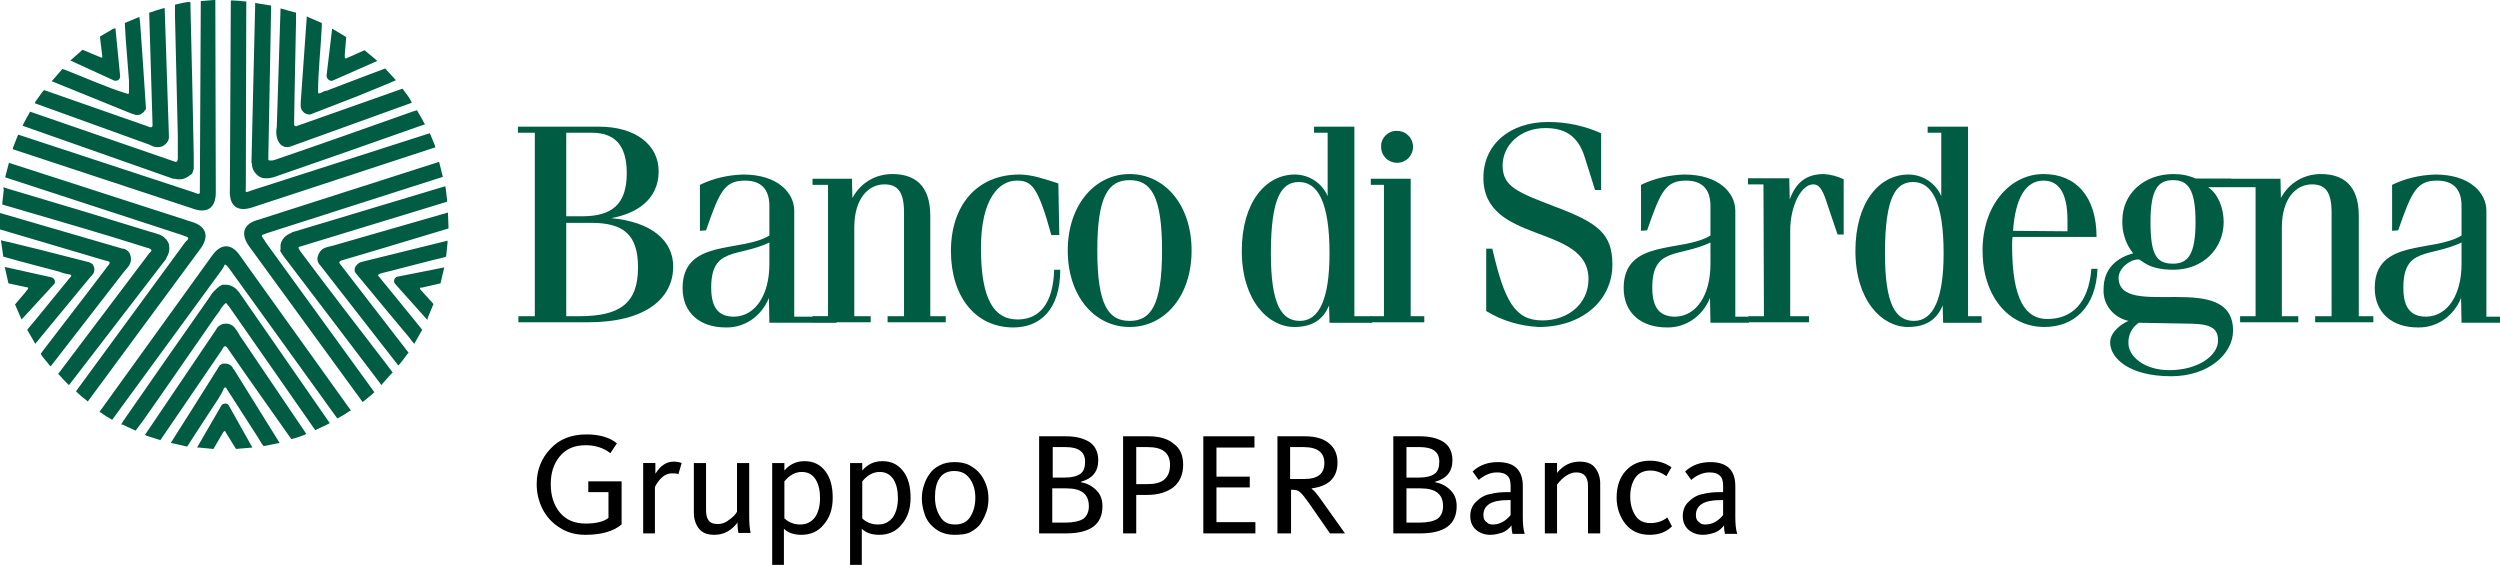 <svg xmlns:inkscape="http://www.inkscape.org/namespaces/inkscape" xmlns:sodipodi="http://sodipodi.sourceforge.net/DTD/sodipodi-0.dtd" xmlns:xlink="http://www.w3.org/1999/xlink" xmlns="http://www.w3.org/2000/svg" xmlns:svg="http://www.w3.org/2000/svg" xmlns:i="&#38;ns_ai;" x="0px" y="0px" viewBox="0 0 532.9 120.4" xml:space="preserve" id="svg76" sodipodi:docname="bancodisardegna-logo2.svg" inkscape:version="1.1.1 (3bf5ae0d25, 2021-09-20)" width="532.9" height="120.4"><defs id="defs80"></defs><style type="text/css" id="style2">	.st0{fill:#005D44;}	.st1{fill-rule:evenodd;clip-rule:evenodd;fill:#005D44;}</style><switch id="switch74" transform="translate(-10.2,-8.7)">		<g i:extraneous="self" id="g72">		<g id="Livello_1">			<path class="st0" d="M 477.4,48.1 H 491 v 28 h -3.3 v 1.3 h 12.4 v -1.3 h -3.5 V 57.2 c 0,-6.3 3.1,-9.2 6.4,-9.2 2.8,0 4.2,1.5 4.2,6 v 22.1 h -3.5 v 1.3 h 12.4 V 76.1 H 513 V 54.7 c 0,-6.6 -3.4,-8.9 -8.1,-8.9 -3.6,0 -6.8,1.9 -8.5,5.1 l -0.1,-4.1 h -18.8 v 1.3" id="path4"></path>			<path class="st0" d="m 386.2,76.1 h -3.3 v 1.3 h 12.9 v -1.3 h -4 V 57.9 c 0,-5.4 2.4,-9.9 4.9,-9.9 1.4,0 2.1,1.3 3.1,4.5 l 2.1,6.2 h 1.3 V 46.9 c -1.3,-0.6 -2.7,-1 -4.2,-1.1 -3.9,0 -6,1.9 -7.3,5.4 l -0.1,-4.5 h -8.8 V 48 h 3.3 l 0.1,28.1" id="path6"></path>			<path class="st1" d="m 534.9,65 c 0,6.6 -3,11.1 -7.5,11.2 -3.2,0 -4.9,-1.7 -4.9,-6.2 0,-8.7 5.6,-6.4 12.4,-9.6 V 65 m -13.5,-7.2 c 2.9,-8.4 4,-10.6 8.3,-10.6 3.2,0 5.2,1.6 5.2,5.4 v 6.3 c -6,3.7 -18.5,0.6 -18.5,11.2 0,5.3 3.7,8.4 9.2,8.4 4.1,0.1 7.7,-2.5 9.2,-6.3 l 0.1,5.3 h 8.2 v -1.3 h -2.9 V 53.6 c 0,-3.7 -3.4,-7.7 -10.9,-7.7 -3.2,0.1 -6.3,0.8 -9.2,2.2 v 9.8 z" id="path8"></path>			<path class="st0" d="M 327,61.8 V 75 c 3.4,2.1 7.3,3.2 11.2,3.4 9.3,0 15.7,-5.7 15.7,-13.3 0,-6.6 -3.1,-8.9 -12.1,-12.3 -8.1,-3.1 -11.3,-4.3 -11.3,-8.8 0,-4.4 3.8,-8 9.1,-8 3.9,0 6.9,1.4 8.4,6.2 l 2.2,7 h 1.3 V 37.1 c -3.6,-1.6 -7.4,-2.4 -11.3,-2.4 -8.2,0 -13.8,4.8 -13.8,11.9 0,14.3 22.4,9.7 22.4,21.6 0,5.2 -4.3,8.8 -9.8,8.8 -5.9,0 -8.1,-4.1 -10.7,-15.3 H 327" id="path10"></path>			<path class="st1" d="m 439.3,57.9 c 0.5,-7 2.7,-10.7 6.5,-10.7 3.1,0 5.1,2.4 5.1,8.4 V 58 l -11.6,-0.1 m 17.8,1.3 c 0,-8.6 -4.4,-13.4 -11.3,-13.4 -7.1,0 -13,6.6 -13,16.3 0,9.7 5.5,16.3 13.2,16.3 6.2,0 11,-4.1 11.3,-12.4 H 456 c -0.6,7.5 -4.3,10.7 -9.4,10.7 -4.6,0 -7.5,-4 -7.5,-15.7 0,-0.6 0,-1.2 0.1,-1.8 z" id="path12"></path>			<path class="st1" d="m 485.7,46.8 h -7.4 c -1.5,-0.7 -3.1,-1 -4.8,-1 -6.2,0 -10.9,4.1 -10.9,9.9 -0.1,2.5 0.7,5 2.3,7 -3.4,0.9 -6.3,3.2 -6.3,7.6 -0.2,3.3 2.1,6.1 5.3,6.8 -1.6,0.7 -3.9,2.4 -3.9,4.6 0,3.3 4,7.2 13,7.2 8,0 13.2,-4.8 13.2,-9.7 0,-13.3 -24.4,-2.1 -24.4,-11.3 0,-2 2.4,-3.9 4.2,-3.9 0.8,0 1.8,2.2 7.5,2.2 6.3,0 10.7,-4.5 10.7,-10.2 0,-2.8 -1.1,-5.9 -3.3,-7.4 H 493 l -7.3,-1.8 M 468.6,56 c 0,-7.1 1.7,-8.9 4.8,-8.9 3.1,0 4.8,1.8 4.8,8.9 0,7.1 -1.7,8.9 -4.8,8.9 -3.5,0 -4.8,-1.8 -4.8,-8.9 z m -4.7,25.9 c -0.1,-1.7 0.7,-3.4 2.2,-4.4 l 11.3,0.2 c 4.5,0.1 5.6,1.3 5.6,3.6 0,3.1 -4.1,6.3 -10.4,6.3 -5.4,0 -8.7,-3 -8.7,-5.7 z" id="path14"></path>			<path class="st1" d="m 432.6,77.4 v -1.3 h -2.9 V 35.7 h -8.6 V 37 h 2.9 v 13.5 c -1.2,-2.8 -4,-4.6 -7,-4.6 -6.2,0 -11.3,5.9 -11.3,16.3 0,10.5 5.6,16.2 11.2,16.2 4.2,0 6.3,-1.9 7.4,-4.6 l 0.1,3.7 h 8.2 M 412,62.7 c 0,-12.2 2.4,-15.2 6,-15.2 4,0 6.5,4.3 6.5,15.2 0,9.7 -2.2,14.4 -6.3,14.4 -3.9,0 -6.2,-3.4 -6.2,-14.4 z" id="path16"></path>			<path class="st0" d="m 304.6,40 c 0,1.9 1.5,3.4 3.4,3.4 1.9,0 3.4,-1.5 3.4,-3.4 0,-1.9 -1.5,-3.4 -3.4,-3.4 v 0 c -1.8,-0.1 -3.4,1.4 -3.4,3.2 0,0 0,0.1 0,0.2" id="path18"></path>			<path class="st1" d="m 374.8,65 c 0,6.6 -3,11.1 -7.5,11.2 -3.2,0 -4.9,-1.7 -4.9,-6.2 0,-8.7 5.6,-6.4 12.4,-9.6 V 65 m -13.5,-7.2 c 2.9,-8.4 4,-10.6 8.3,-10.6 3.2,0 5.2,1.6 5.2,5.4 v 6.3 c -6,3.7 -18.5,0.6 -18.5,11.2 0,5.3 3.7,8.4 9.2,8.4 4.1,0.1 7.7,-2.5 9.2,-6.3 l 0.1,5.3 h 8.2 v -1.3 h -2.9 V 53.6 c 0,-3.7 -3.4,-7.7 -10.9,-7.7 -3.2,0.1 -6.3,0.8 -9.2,2.2 v 9.8 z" id="path20"></path>			<polyline class="st0" points="310.9,46.8 302.4,46.8 302.4,48.1 305.2,48.1 305.2,76.1 302.4,76.1 302.4,77.4 313.8,77.4      313.8,76.1 310.9,76.1 310.9,46.8    " id="polyline22"></polyline>			<path class="st0" d="m 235.8,47.8 c -2.8,-0.9 -5.6,-1.9 -8.3,-1.9 -9.1,0 -14.6,6.6 -14.6,16.3 0,9.7 5.2,16.3 13.3,16.3 5.7,0 10,-3.8 10,-12.3 h -1.3 c -0.2,7.3 -3.2,10.6 -7.8,10.6 -4.9,0 -7.8,-4.1 -7.8,-15.2 0,-10.6 3.9,-14.4 7.6,-14.4 3.1,0 4.5,1 7.4,11.6 h 1.7 l -0.2,-11" id="path24"></path>			<path class="st0" d="m 183.4,48.1 h 3.3 v 28 h -3.3 v 1.3 h 12.4 v -1.3 h -3.5 V 57.2 c 0,-6.3 3.1,-9.2 6.4,-9.2 2.8,0 4.2,1.5 4.2,6 v 22.1 h -3.5 v 1.3 h 12.4 v -1.3 h -3.3 V 54.7 c 0,-6.6 -3.4,-8.9 -8.1,-8.9 -3.6,0 -6.8,1.9 -8.5,5.1 l -0.1,-4.1 h -8.4 v 1.3" id="path26"></path>			<path class="st1" d="m 302.7,77.4 v -1.3 h -3.8 V 35.7 h -8.6 V 37 h 2.9 v 13.5 c -1.2,-2.8 -4,-4.6 -7,-4.6 -6.2,0 -11.3,5.9 -11.3,16.3 0,10.5 5.6,16.2 11.2,16.2 4.2,0 6.3,-1.9 7.4,-4.6 l 0.1,3.7 h 9.1 M 281.1,62.7 c 0,-12.2 2.4,-15.2 6,-15.2 4,0 6.5,4.3 6.5,15.2 0,9.7 -2.2,14.4 -6.3,14.4 -3.9,0 -6.2,-3.4 -6.2,-14.4 z" id="path28"></path>			<path class="st1" d="m 244.1,62.1 c 0,-11.7 2.4,-15 6.9,-15 4.5,0 6.9,3.3 6.9,15 0,11.7 -2.4,15 -6.9,15 -4.5,0 -6.9,-3.3 -6.9,-15 m -6.3,0 c 0,9.7 5.7,16.3 13.2,16.3 7.5,0 13.2,-6.6 13.2,-16.3 0,-9.7 -5.7,-16.3 -13.2,-16.3 -7.5,0 -13.2,6.7 -13.2,16.3 z" id="path30"></path>			<path class="st1" d="m 124.3,76.1 h -3.6 v 1.3 h 14.8 c 12.5,0 18.2,-5.2 18.2,-11.9 0,-5.5 -4.6,-9.5 -13.2,-10.3 5,-0.9 10.1,-3.7 10.1,-10 0,-5.6 -4.9,-9.5 -12.7,-9.5 H 120.6 V 37 h 3.6 V 76.1 M 130.8,37 h 5.6 c 4.7,0 7.4,2.5 7.4,8.6 0,6.8 -3.3,9.2 -9.5,9.2 h -3.4 V 37 Z m 0,19.2 h 5.4 c 6.9,0 10,2.5 10,9.5 0,7.7 -3.9,10.4 -12.5,10.4 h -2.8 V 56.2 Z" id="path32"></path>			<path class="st1" d="m 174.2,65 c 0,6.6 -3,11.1 -7.5,11.2 -3.2,0 -4.9,-1.7 -4.9,-6.2 0,-8.7 5.6,-6.4 12.4,-9.6 V 65 m -13.5,-7.2 c 2.9,-8.4 4,-10.6 8.3,-10.6 3.2,0 5.2,1.6 5.2,5.4 v 6.3 c -6,3.7 -18.5,0.6 -18.5,11.2 0,5.3 3.7,8.4 9.2,8.4 4.1,0.1 7.7,-2.5 9.2,-6.3 l 0.1,5.3 h 14.3 v -1.3 h -9 V 53.6 c 0,-3.7 -3.4,-7.7 -10.9,-7.7 -3.2,0.1 -6.3,0.8 -9.2,2.2 v 9.8 z" id="path34"></path>			<path class="st1" d="m 90.6,21.7 -9.3,4.1 c -0.7,0.4 -1.4,-0.2 -1.5,-0.9 l 1.2,-10.1 3,1.8 -0.3,3.6 v 0.4 0.2 0.2 l 0.2,0.2 0.2,-0.1 3.8,-1.7 2.4,2 0.3,0.3 m 4,4.1 -0.7,0.3 -0.9,0.4 -6.6,2.7 -9.8,3.8 -0.2,0.1 H 76.2 76 L 75.6,33 75.3,32.9 75,32.7 74.8,32.5 c -0.4,-0.4 -0.6,-1 -0.5,-1.6 v -0.4 l 1.3,-18.3 0.4,0.2 2.8,1.2 v 0.6 C 78.6,18.9 78,23.7 78,28.4 l 0.1,0.2 h 0.2 l 0.3,-0.1 0.4,-0.2 0.4,-0.2 0.6,-0.1 0.7,-0.3 8.4,-3.2 3.2,-1.2 z m 6.2,9.4 -0.9,0.3 -16.2,5.7 -13.8,4.8 c -0.8,0.3 -1.6,0.6 -2.5,0.7 H 67.2 67 c -0.3,0 -0.6,0 -1,-0.1 l -0.2,-0.1 -0.2,-0.1 -0.2,-0.1 c -0.9,-0.6 -1.5,-1.6 -1.5,-2.7 l -0.1,-0.3 0.8,-34 0.4,0.1 c 0.8,0.1 1.6,0.3 2.5,0.4 L 68,9.9 67.4,42 v 0.3 0.3 0.2 l 0.2,0.1 h 0.2 0.2 0.3 l 0.4,-0.1 c 9.4,-3.2 18.7,-6.5 28,-9.8 l 1.4,-0.5 1,-0.3 0.2,0.4 c 0.5,0.8 0.9,1.5 1.3,2.3 z M 103,40.1 64,52.9 C 60.7,54 59,52.5 59.2,49.1 L 59.4,8.8 h 0.4 c 0.8,0 1.7,0.1 2.5,0.2 h 0.4 l -0.1,39.4 c -0.1,1.7 -0.1,1.3 1.5,0.8 l 37.7,-12.1 0.2,0.4 c 0.3,0.7 0.6,1.5 0.9,2.2 z M 73,28.3 72.9,34.6 v 0.3 0.2 0.2 l 0.1,0.2 0.2,0.1 h 0.2 l 0.2,-0.1 0.3,-0.1 0.3,-0.1 21.8,-7.7 0.3,0.4 c 0.5,0.7 1.1,1.4 1.5,2.2 l 0.2,0.4 -25.5,9.2 c -2.5,1.1 -3.8,-1.5 -3.3,-4 l 0.8,-25.3 0.4,0.1 c 0.8,0.2 1.6,0.5 2.5,0.7 l 0.4,0.1 v 0.9 1.2 z m -38.2,-13.6 1,10.1 c 0.1,0.8 -0.5,1.2 -1.2,1.1 l -9.4,-4.3 2.6,-2.3 3.3,1.4 0.3,0.1 0.2,0.1 0.2,0.1 0.2,-0.1 v -0.2 l -0.5,-4.2 2.7,-1.6 z m 5.1,-2.4 0.1,0.7 0.1,1 0.5,7.1 0.7,10.5 v 0.2 0.2 l -0.3,0.3 -0.1,0.2 -0.2,0.2 -0.3,0.2 -0.1,0.1 c -0.5,0.3 -1.2,0.3 -1.7,0 l -0.4,-0.1 -17,-6.9 0.3,-0.3 2,-2.3 0.6,0.2 c 4.4,1.7 8.7,3.7 13.3,5.1 h 0.2 l 0.1,-0.2 V 28.2 28 27.8 27.4 26.8 26 L 37,17 36.8,13.6 Z M 50.8,9.2 v 0.9 l 0.4,17.1 0.3,14.7 v 1.1 0.5 0.4 0.4 0.2 0.2 c -0.1,0.3 -0.2,0.6 -0.3,0.9 l -0.1,0.2 -0.4,0.2 -0.2,0.2 c -0.9,0.7 -2,0.9 -3.1,0.6 H 47.1 L 15,35.5 15.2,35.1 c 0.4,-0.8 0.8,-1.5 1.2,-2.2 L 16.6,32.5 47,43 l 0.3,0.1 0.3,0.1 h 0.2 L 48,43 48.1,42.6 V 42.3 41.9 41.5 40.9 39.4 37.5 L 47.6,16.4 47.5,12.2 v -1.5 -1 l 0.4,-0.1 c 0.9,-0.2 1.7,-0.4 2.6,-0.5 z m 5.3,-0.5 0.1,41 c 0,3.5 -2,4.6 -5.1,3.4 L 12.9,40.5 13,40.1 c 0.3,-0.8 0.6,-1.5 0.9,-2.3 l 0.2,-0.4 37.4,12.3 0.5,0.2 0.3,0.1 h 0.2 0.2 l 0.1,-0.2 V 49.5 49.2 48.6 L 53,8.9 h 0.4 C 54.2,8.8 55,8.8 55.8,8.7 Z m -20.5,24.8 6,2.1 c 1.1,0.5 1.2,0.2 1.1,-0.9 L 42,11.4 42.4,11.3 c 0.8,-0.3 1.7,-0.6 2.5,-0.8 l 0.4,-0.1 0.9,27.1 v 0.2 c 0.1,0.8 -0.4,1.6 -1.1,2 l -0.1,0.1 -0.2,0.1 c -0.9,0.3 -1.8,0.2 -2.6,-0.3 l -0.8,-0.3 -23.8,-8.6 0.2,-0.4 c 0.5,-0.7 1,-1.4 1.5,-2.1 l 0.3,-0.3 z m -24.4,32.1 9.9,2.2 c 0.5,0.1 0.9,0.6 0.8,1.1 0,0.2 -0.1,0.3 -0.2,0.4 l -6.9,7.5 -1.4,-3.2 2.3,-2.7 0.2,-0.3 0.2,-0.2 0.1,-0.2 V 70 L 12,69.1 11.3,66 Z m -0.8,-5.7 0.7,0.2 1,0.2 6.9,1.7 10.2,2.6 0.2,0.1 0.2,0.1 0.2,0.1 0.2,0.2 0.1,0.2 0.1,0.3 0.1,0.2 c 0.1,0.6 -0.1,1.2 -0.5,1.6 L 29.5,67.7 17.7,82 17.5,81.6 16,79 l 0.4,-0.5 0.5,-0.6 0.6,-0.7 7.6,-9.3 0.2,-0.2 0.1,-0.2 -0.1,-0.2 -0.2,-0.1 c -0.8,-0.1 -1.6,-0.3 -2.3,-0.6 l -8.7,-2.3 -3.2,-0.9 z m 0.5,-11.3 0.9,0.3 16.4,4.9 14,4.3 1.1,0.3 0.5,0.2 0.4,0.1 0.4,0.2 0.2,0.1 0.3,0.2 0.2,0.2 0.2,0.2 0.2,0.2 0.2,0.3 0.1,0.2 0.1,0.2 0.1,0.2 c 0.2,1 0.1,2 -0.5,2.9 L 45.6,63.9 24.9,90.8 24.6,90.5 C 24,89.9 23.4,89.3 22.9,88.7 L 22.6,88.4 42,62.7 42.2,62.5 C 42.6,62.1 42.6,62 42.1,61.7 L 41.9,61.6 41.5,61.5 C 32.1,58.5 22.6,55.8 13.1,53 l -1.4,-0.4 -1,-0.3 V 51.9 C 10.8,51 10.9,50.1 11,49.2 Z m 1.2,-5.2 39,12.6 c 3.3,1 3.7,3.3 1.7,5.9 L 28.9,94.3 28.6,94 C 27.9,93.5 27.3,93 26.7,92.4 L 26.4,92.1 49.7,60.3 50,60 50.2,59.8 50.3,59.6 V 59.4 L 50.1,59.2 49.8,59.1 49.5,59 49,58.8 11.3,46.5 11.4,46.1 c 0.2,-0.8 0.4,-1.5 0.6,-2.3 z m 17.2,27.1 3.8,-5 c 0.8,-0.9 0.6,-1.1 -0.6,-1.3 L 10.2,57.6 v -0.4 c 0,-0.9 0,-1.8 0,-2.7 v -0.4 l 26.1,7.6 h 0.2 c 0.8,0.2 1.4,0.8 1.5,1.5 l 0.1,0.3 v 0.2 c 0.1,1.1 -0.4,1.7 -1.1,2.5 l -0.5,0.6 -15.5,20 -0.3,-0.3 c -0.5,-0.7 -1.1,-1.3 -1.6,-2 l -0.2,-0.4 0.5,-0.7 z m 22.9,33.6 5.1,-8.8 c 0.2,-0.5 0.8,-0.7 1.3,-0.5 0.1,0 0.2,0.1 0.3,0.2 l 5.1,9.1 -3.5,0.3 -1.9,-3.1 -0.2,-0.3 -0.1,-0.2 -0.1,-0.2 H 58 l -0.2,0.2 -2.1,3.6 -3.1,-0.3 z m -5.6,-1 0.4,-0.6 0.5,-0.8 3.8,-6 5.6,-8.9 0.1,-0.2 0.3,-0.2 0.2,-0.1 0.2,-0.1 h 0.3 0.2 0.2 c 0.7,0.1 1.3,0.5 1.5,1.1 l 0.2,0.2 9.7,15.6 -0.4,0.1 -3,0.6 -0.4,-0.5 -0.4,-0.7 -0.5,-0.8 -6.5,-10.1 -0.1,-0.2 -0.2,-0.2 h -0.2 l -0.2,0.2 -0.1,0.3 -0.1,0.2 -0.2,0.4 -0.3,0.5 -0.4,0.7 -4.9,7.5 -1.8,2.8 z M 36,99.2 l 0.5,-0.8 9.8,-14.1 8.4,-12 0.6,-0.9 0.3,-0.4 0.3,-0.3 0.3,-0.3 0.3,-0.3 0.3,-0.2 0.2,-0.2 0.2,-0.1 0.2,-0.1 0.2,-0.1 h 0.2 0.2 c 1.1,-0.1 2.2,0.4 2.9,1.3 l 0.2,0.2 19.4,28 -0.4,0.2 c -0.7,0.4 -1.5,0.7 -2.3,1.1 L 77.4,100.4 59,74 58.8,73.8 58.6,73.5 58.4,73.3 58.2,73.4 58,73.6 57.8,73.8 57.5,74.2 57.2,74.6 57,75 56.1,76.2 55,77.8 43,95.1 l -2.4,3.4 -0.9,1.2 -0.6,0.8 -0.4,-0.2 c -0.8,-0.4 -1.6,-0.7 -2.4,-1.1 z m -4.6,-2.7 24,-33.3 c 2,-2.8 4.3,-2.6 6.1,0.2 L 85,96.2 84.6,96.4 c -0.7,0.5 -1.4,0.9 -2.1,1.3 L 82.1,97.9 59.1,66 58.8,65.6 58.6,65.4 58.4,65.2 58.2,65.1 58,65.2 v 0.2 l -0.2,0.3 -0.3,0.5 -23.4,32 -0.3,-0.2 c -0.7,-0.4 -1.4,-0.8 -2,-1.3 z m 31.1,-8.1 -3.6,-5.2 c -0.6,-1 -0.9,-0.9 -1.4,0.1 L 44.4,102.5 44,102.4 c -0.8,-0.3 -1.7,-0.5 -2.5,-0.8 l -0.4,-0.2 15.2,-22.5 0.1,-0.2 c 0.4,-0.6 1.1,-1 1.8,-1 h 0.3 0.2 c 1.2,0.2 1.5,0.8 2.2,1.8 l 0.4,0.7 14.2,21 -0.4,0.2 c -0.8,0.3 -1.6,0.6 -2.4,0.8 l -0.4,0.1 -0.5,-0.7 z m 38.8,-11.5 -6.8,-7.6 c -0.4,-0.4 -0.4,-1 0,-1.4 0.1,-0.1 0.2,-0.2 0.3,-0.2 l 10.1,-2 -0.8,3.4 -3.5,0.8 -0.4,0.1 H 100 99.8 l -0.1,0.2 0.1,0.2 2.8,3.1 -1.2,2.9 z M 98.5,82 98,81.4 97.4,80.6 92.8,75.1 86.1,67 86,66.9 85.9,66.7 85.8,66.5 V 66.3 66 l 0.1,-0.3 0.1,-0.2 c 0.3,-0.5 0.8,-0.9 1.4,-1 l 0.4,-0.1 17.8,-4.4 v 0.4 l -0.3,3 -0.6,0.2 -0.8,0.2 -0.9,0.2 -11.7,3 -0.2,0.1 -0.2,0.1 -0.1,0.2 0.1,0.2 0.2,0.2 0.4,0.5 0.4,0.5 0.5,0.6 5.7,7 2.1,2.6 z m -7,8.8 L 91,90.1 80.6,76.4 71.7,64.7 71,63.8 70.7,63.4 70.5,63.1 70.3,62.8 70.1,62.5 70,62.3 69.9,62.1 70,61.9 v -0.2 -0.2 -0.2 -0.2 -0.2 c 0.2,-1.2 1.1,-2.1 2.2,-2.5 l 0.3,-0.2 32.6,-9.8 0.1,0.4 c 0.1,0.8 0.2,1.6 0.3,2.5 v 0.4 l -30.8,9.4 -0.3,0.1 c -0.6,0.1 -0.7,0.2 -0.4,0.7 l 0.1,0.2 0.3,0.4 c 5.9,7.9 12,15.8 18,23.6 l 0.9,1.2 0.6,0.8 -0.3,0.3 c -0.6,0.7 -1.2,1.3 -1.8,2 z m -4,3.6 -24.2,-33.2 c -2,-2.8 -1.1,-4.9 2.1,-5.7 l 38.4,-12.3 0.1,0.4 c 0.2,0.8 0.4,1.6 0.6,2.4 l 0.1,0.4 -37.5,12 -0.5,0.2 -0.3,0.1 -0.2,0.1 -0.1,0.2 0.1,0.2 0.2,0.3 0.2,0.3 0.3,0.5 23.2,32 -0.3,0.3 c -0.6,0.5 -1.2,1 -1.8,1.5 z m 2,-32.1 -6.1,1.8 c -1.1,0.3 -1.1,0.5 -0.3,1.4 L 97.3,83.9 97,84.2 c -0.5,0.7 -1,1.4 -1.6,2.1 L 95.1,86.6 78.5,65.3 78.3,65.1 C 77.9,64.6 77.7,63.8 78,63.2 l 0.1,-0.3 0.1,-0.2 c 0.6,-1.1 1.3,-1.2 2.4,-1.5 l 0.8,-0.2 24.3,-7 v 0.4 c 0,0.9 0.1,1.7 0.1,2.6 v 0.4 z" id="path36"></path>		</g>		<g id="Livello_2">			<g id="g69">				<path d="m 135,122.7 c -2.1,0 -4,-0.5 -5.6,-1.6 -1.6,-1 -2.8,-2.4 -3.6,-4 -0.8,-1.6 -1.2,-3.4 -1.2,-5.2 0,-3 1,-5.5 2.9,-7.5 1.9,-2.1 4.5,-3.1 7.7,-3.1 2.7,0 4.9,0.6 6.5,1.9 l -1.4,2.1 c -1.4,-1.1 -3.2,-1.7 -5.2,-1.7 -2.5,0 -4.3,0.8 -5.6,2.4 -1.3,1.6 -1.9,3.5 -1.9,5.9 0,2.4 0.6,4.4 1.9,6 1.3,1.6 3.1,2.4 5.6,2.4 2.1,0 3.8,-0.4 4.8,-1.2 v -5.5 h -4.3 v -2.3 h 7.1 v 9.2 c -1.8,1.5 -4.4,2.2 -7.7,2.2 z" id="path39"></path>				<path d="m 147.3,122.3 v -14.9 h 2.6 v 2.3 c 1.1,-1.8 2.4,-2.6 3.9,-2.6 0.6,0 1.2,0.1 1.7,0.3 l -0.7,2.4 c -0.3,-0.2 -0.8,-0.2 -1.4,-0.2 -1.4,0 -2.6,1 -3.6,2.9 v 9.9 h -2.5 z" id="path41"></path>				<path d="m 162.5,122.7 c -1.5,0 -2.6,-0.4 -3.3,-1.3 -0.7,-0.9 -1.1,-2 -1.1,-3.4 v -10.6 h 2.6 v 10.1 c 0,1 0.2,1.7 0.6,2.2 0.4,0.5 1,0.7 2,0.7 0.6,0 1.3,-0.2 1.9,-0.6 0.6,-0.4 1.1,-0.8 1.4,-1.1 0.3,-0.3 0.5,-0.6 0.7,-0.9 v -10.4 h 2.6 v 11.5 c 0,1.4 0.1,2.5 0.3,3.4 h -2.6 c -0.1,-0.5 -0.2,-1.2 -0.2,-2.2 -1.3,1.7 -2.9,2.6 -4.9,2.6 z" id="path43"></path>				<path d="m 174.8,129.1 v -21.7 h 2.6 v 1.6 c 1.1,-1.3 2.5,-2 4.3,-2 1.9,0 3.3,0.7 4.4,2.1 1.1,1.4 1.6,3.3 1.6,5.7 0,2.3 -0.6,4.2 -1.9,5.7 -1.2,1.5 -2.8,2.2 -4.8,2.2 -1.5,0 -2.8,-0.4 -3.7,-1.3 v 7.7 z m 6,-8.6 c 1.3,0 2.3,-0.5 3.1,-1.5 0.7,-1 1.1,-2.4 1.1,-4.1 0,-1.7 -0.3,-3 -1,-4.1 -0.7,-1 -1.6,-1.5 -2.9,-1.5 -1.4,0 -2.6,0.7 -3.7,2 v 7.9 c 1,0.9 2.1,1.3 3.4,1.3 z" id="path45"></path>				<path d="m 191.4,129.1 v -21.7 h 2.6 v 1.6 c 1.1,-1.3 2.5,-2 4.3,-2 1.9,0 3.3,0.7 4.4,2.1 1.1,1.4 1.6,3.3 1.6,5.7 0,2.3 -0.6,4.2 -1.9,5.7 -1.2,1.5 -2.8,2.2 -4.8,2.2 -1.5,0 -2.8,-0.4 -3.7,-1.3 v 7.7 z m 6,-8.6 c 1.3,0 2.3,-0.5 3.1,-1.5 0.7,-1 1.1,-2.4 1.1,-4.1 0,-1.7 -0.3,-3 -1,-4.1 -0.7,-1 -1.6,-1.5 -2.9,-1.5 -1.4,0 -2.6,0.7 -3.7,2 v 7.9 c 0.9,0.9 2.1,1.3 3.4,1.3 z" id="path47"></path>				<path d="m 213.7,122.7 c -1.6,0 -2.9,-0.4 -4,-1.2 -1.1,-0.8 -1.9,-1.8 -2.3,-2.9 -0.4,-1.1 -0.7,-2.3 -0.7,-3.6 0,-0.9 0.1,-1.8 0.4,-2.7 0.3,-0.9 0.6,-1.7 1.2,-2.5 0.5,-0.8 1.2,-1.4 2.2,-1.9 0.9,-0.5 2,-0.7 3.2,-0.7 1.2,0 2.3,0.2 3.2,0.7 0.9,0.5 1.7,1.1 2.3,1.9 0.6,0.8 1,1.6 1.3,2.5 0.3,0.9 0.4,1.8 0.4,2.7 0,0.9 -0.1,1.8 -0.4,2.7 -0.3,0.9 -0.7,1.7 -1.2,2.5 -0.5,0.8 -1.3,1.4 -2.2,1.9 -0.9,0.5 -2.2,0.6 -3.4,0.6 z m 0.1,-2.2 c 1.4,0 2.5,-0.5 3.2,-1.6 0.7,-1.1 1.1,-2.4 1.1,-4.1 0,-1.6 -0.4,-3 -1.2,-4.1 -0.8,-1.1 -1.9,-1.6 -3.3,-1.6 -1.4,0 -2.4,0.5 -3.1,1.5 -0.7,1 -1,2.4 -1,4.1 0,1.7 0.4,3 1.1,4.1 0.7,1.2 1.7,1.7 3.2,1.7 z" id="path49"></path>				<path d="m 231.7,122.3 v -20.6 h 5.7 c 2.1,0 3.7,0.4 5,1.2 1.2,0.8 1.9,2.1 1.9,3.9 0,2.4 -1.2,3.9 -3.7,4.6 v 0.1 c 1.3,0.2 2.4,0.8 3.3,1.7 0.9,0.9 1.3,2 1.3,3.4 0,3.9 -2.6,5.8 -7.8,5.8 h -5.7 z m 2.8,-11.8 h 2.7 c 1.5,0 2.6,-0.3 3.3,-0.8 0.7,-0.5 1,-1.4 1,-2.6 0,-2.1 -1.4,-3.1 -4.2,-3.1 h -2.7 v 6.5 z m 0,9.6 h 2.8 c 1.7,0 3,-0.3 3.8,-0.8 0.8,-0.6 1.2,-1.5 1.2,-2.7 0,-2.6 -1.6,-3.8 -4.8,-3.8 h -3 z" id="path51"></path>				<path d="m 249.6,122.3 v -20.6 h 5.5 c 2.2,0 4,0.5 5.3,1.6 1.4,1 2,2.5 2,4.5 0,2 -0.7,3.6 -2,4.7 -1.4,1.1 -3.3,1.7 -5.7,1.7 h -2.3 v 8.2 h -2.8 z m 2.8,-10.4 h 2.3 c 1.7,0 2.9,-0.3 3.7,-1 0.8,-0.7 1.2,-1.7 1.2,-3.1 0,-2.6 -1.6,-3.8 -4.8,-3.8 h -2.4 z" id="path53"></path>				<path d="m 266.7,122.3 v -20.6 h 10.9 v 2.4 h -8.1 v 6.2 h 7.1 v 2.3 h -7.1 v 7.4 h 8.3 v 2.4 h -11.1 z" id="path55"></path>				<path d="m 282.5,122.3 v -20.6 h 5.9 c 2.2,0 3.9,0.5 5.1,1.5 1.2,1 1.8,2.3 1.8,4.1 0,1.7 -0.5,2.9 -1.5,3.9 -1,0.9 -2.4,1.4 -4,1.6 v 0.1 c 0.5,0.3 1.2,1.2 2.2,2.6 l 4.9,6.9 h -3.2 l -4.1,-5.9 c -1.1,-1.6 -1.9,-2.6 -2.3,-2.9 -0.4,-0.4 -1,-0.5 -1.6,-0.5 h -0.3 v 9.3 h -2.9 z m 2.8,-11.5 h 2.9 c 2.9,0 4.3,-1.1 4.3,-3.4 0,-2.3 -1.5,-3.4 -4.5,-3.4 h -2.8 v 6.8 z" id="path57"></path>				<path d="m 307.2,122.3 v -20.6 h 5.7 c 2.1,0 3.7,0.4 5,1.2 1.2,0.8 1.9,2.1 1.9,3.9 0,2.4 -1.2,3.9 -3.7,4.6 v 0.1 c 1.3,0.2 2.4,0.8 3.3,1.7 0.9,0.9 1.3,2 1.3,3.4 0,3.9 -2.6,5.8 -7.8,5.8 h -5.7 z m 2.8,-11.8 h 2.7 c 1.5,0 2.6,-0.3 3.3,-0.8 0.7,-0.5 1,-1.4 1,-2.6 0,-2.1 -1.4,-3.1 -4.2,-3.1 H 310 Z m 0,9.6 h 2.8 c 1.7,0 3,-0.3 3.8,-0.8 0.8,-0.6 1.2,-1.5 1.2,-2.7 0,-2.6 -1.6,-3.8 -4.8,-3.8 h -3 z" id="path59"></path>				<path d="m 327.9,122.7 c -1.3,0 -2.3,-0.4 -3.1,-1.1 -0.8,-0.7 -1.2,-1.7 -1.2,-2.9 0,-1.2 0.4,-2.3 1.3,-3.1 0.8,-0.8 1.8,-1.4 3,-1.6 1.1,-0.3 2.4,-0.4 3.7,-0.4 h 0.6 v -1.3 c 0,-1 -0.2,-1.8 -0.7,-2.2 -0.5,-0.5 -1.2,-0.7 -2.2,-0.7 -1.3,0 -2.6,0.5 -3.9,1.6 l -1.3,-1.8 c 1.5,-1.4 3.3,-2 5.4,-2 3.5,0 5.3,1.7 5.3,5.1 v 6.6 c 0,1.4 0.1,2.6 0.4,3.6 h -2.6 c -0.1,-0.4 -0.2,-0.9 -0.2,-1.8 -0.5,0.6 -1.1,1.2 -1.9,1.5 -0.9,0.3 -1.7,0.5 -2.6,0.5 z m 0.5,-2.2 c 1.5,0 2.7,-0.7 3.8,-2 v -3.2 h -0.6 c -3.5,0 -5.2,1.1 -5.2,3.2 0,0.7 0.2,1.2 0.7,1.5 0.3,0.4 0.8,0.5 1.3,0.5 z" id="path61"></path>				<path d="m 339.5,122.3 v -14.9 h 2.6 v 2.1 c 1.3,-1.6 2.9,-2.4 4.8,-2.4 1.5,0 2.6,0.4 3.3,1.3 0.7,0.9 1.1,2 1.1,3.4 v 10.6 h -2.6 v -10.1 c 0,-1.9 -0.8,-2.9 -2.5,-2.9 -1.4,0 -2.8,0.9 -4.1,2.6 v 10.4 h -2.6 z" id="path63"></path>				<path d="m 361.8,122.7 c -2.2,0 -3.9,-0.8 -5.1,-2.3 -1.2,-1.5 -1.9,-3.4 -1.9,-5.6 0,-2.5 0.7,-4.4 2,-5.8 1.3,-1.4 3,-2.1 5.1,-2.1 1.8,0 3.3,0.5 4.6,1.4 l -1.1,1.9 c -1.1,-0.8 -2.2,-1.2 -3.4,-1.2 -1.4,0 -2.5,0.5 -3.2,1.5 -0.7,1 -1.1,2.4 -1.1,4 0,1.7 0.4,3 1.1,4.1 0.7,1.1 1.8,1.6 3.2,1.6 1.4,0 2.6,-0.4 3.6,-1.2 l 1,1.9 c -1.3,1.3 -2.9,1.8 -4.8,1.8 z" id="path65"></path>				<path d="m 373.2,122.7 c -1.3,0 -2.3,-0.4 -3.1,-1.1 -0.8,-0.7 -1.2,-1.7 -1.2,-2.9 0,-1.2 0.4,-2.3 1.3,-3.1 0.8,-0.8 1.8,-1.4 3,-1.6 1.1,-0.3 2.4,-0.4 3.7,-0.4 h 0.6 v -1.3 c 0,-1 -0.2,-1.8 -0.7,-2.2 -0.5,-0.5 -1.2,-0.7 -2.2,-0.7 -1.3,0 -2.6,0.5 -3.9,1.6 l -1.3,-1.8 c 1.5,-1.4 3.3,-2 5.4,-2 3.5,0 5.3,1.7 5.3,5.1 v 6.6 c 0,1.4 0.1,2.6 0.4,3.6 h -2.6 c -0.1,-0.4 -0.2,-0.9 -0.2,-1.8 -0.5,0.6 -1.1,1.2 -1.9,1.5 -0.9,0.3 -1.7,0.5 -2.6,0.5 z m 0.5,-2.2 c 1.5,0 2.7,-0.7 3.8,-2 v -3.2 h -0.6 c -3.5,0 -5.2,1.1 -5.2,3.2 0,0.7 0.2,1.2 0.7,1.5 0.3,0.4 0.8,0.5 1.3,0.5 z" id="path67"></path>			</g>		</g>	</g></switch></svg>